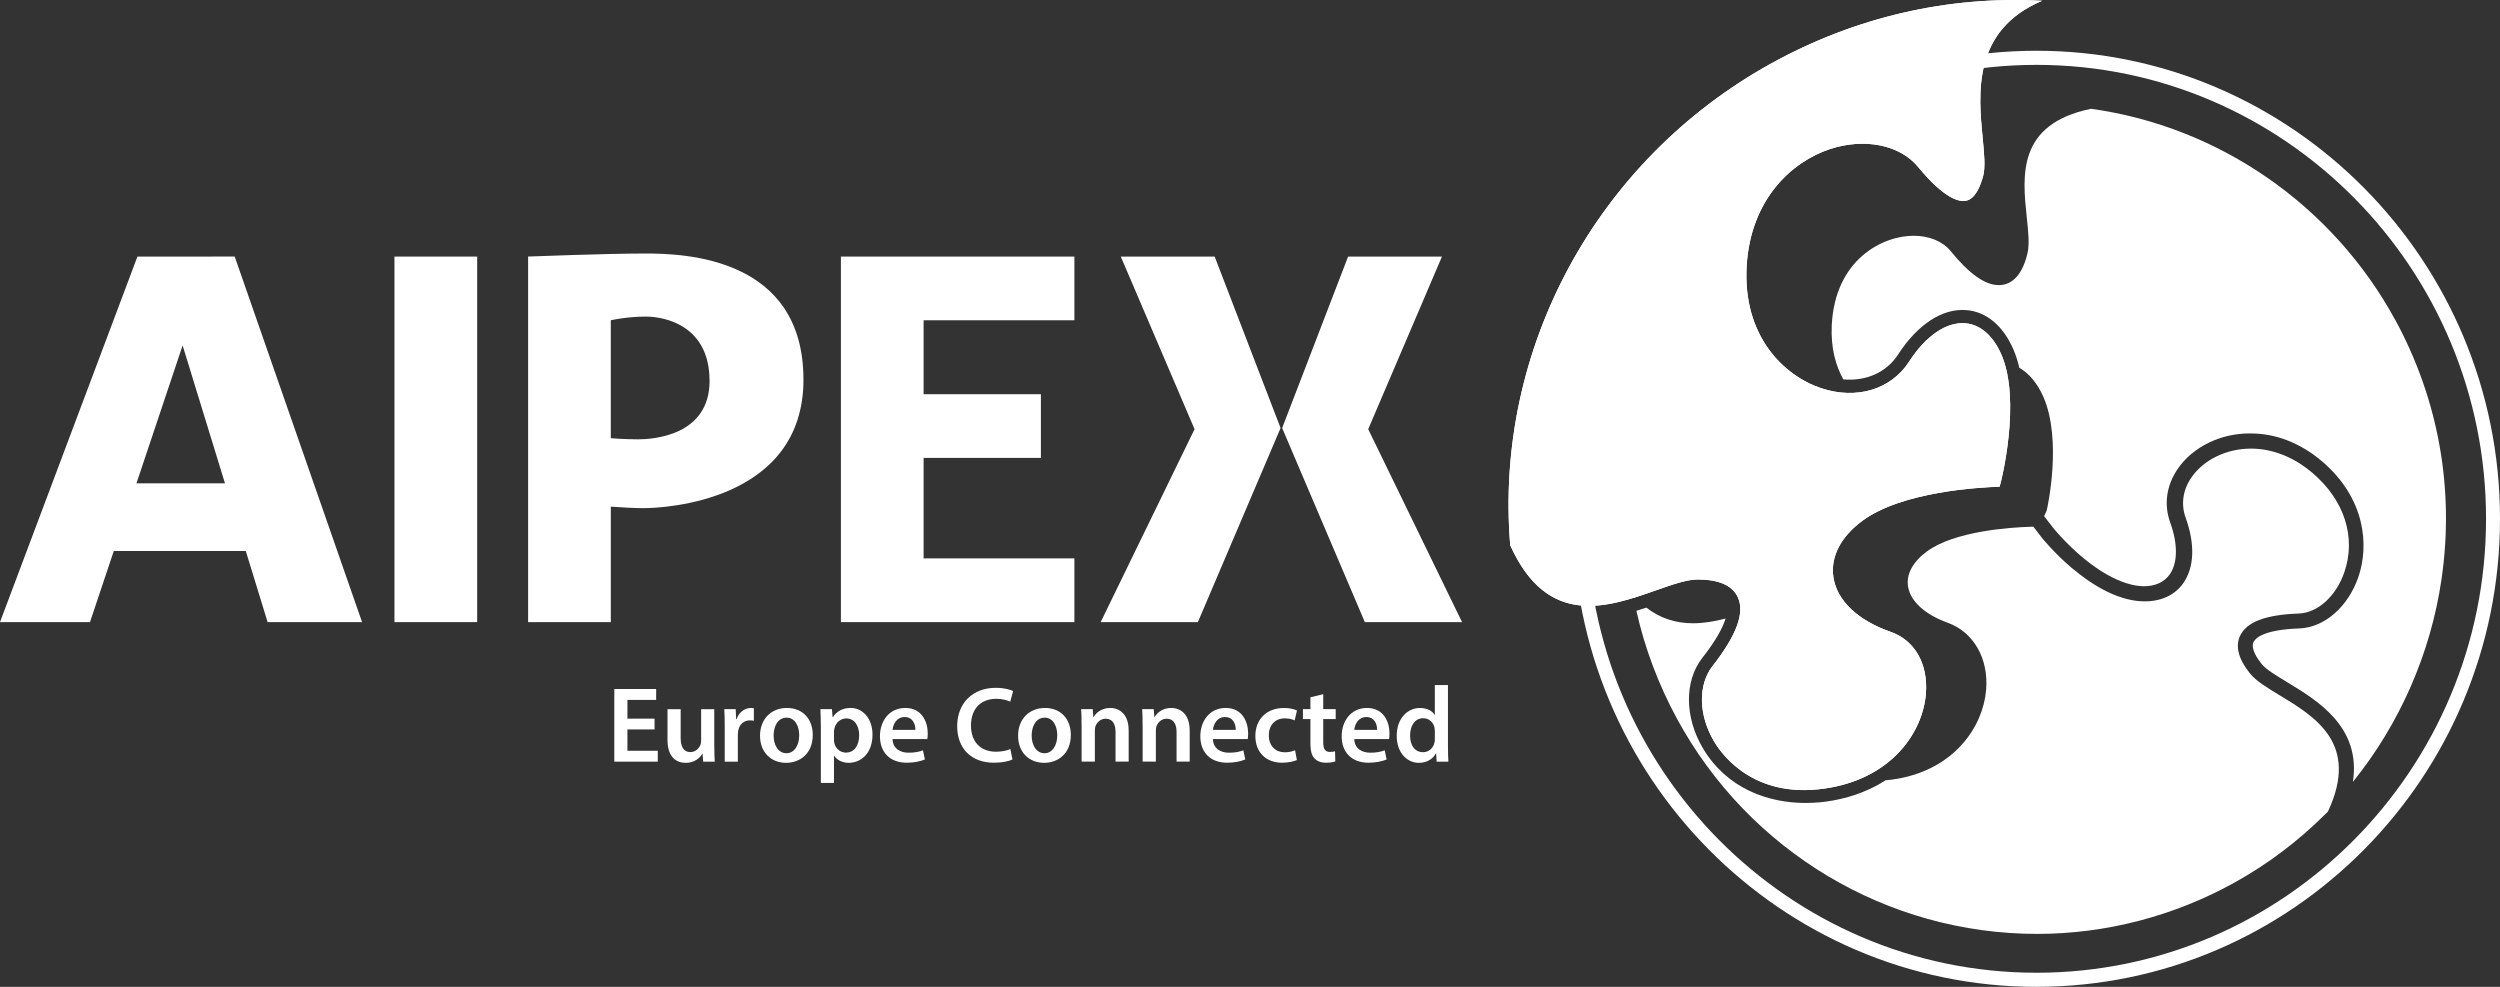 <svg width="152" height="60" viewBox="0 0 152 60" fill="none" xmlns="http://www.w3.org/2000/svg">
<rect x="0" y="0" width="152" height="60" fill="#333333" stroke="none"/>
<g clip-path="url(#clip0_289_2272)">
<path d="M23.983 37.824H29.012V15.6H23.983V37.826V37.824Z" fill="white"/>
<path d="M56.155 15.6H51.127V19.472V23.968V27.841V33.95V37.824H56.155H65.323V33.95H56.155V27.841H63.286V23.968H56.155V19.472H65.323V15.6H56.155Z" fill="white"/>
<path d="M11.102 20.999L13.679 29.387H8.296L11.104 20.999H11.102ZM12.909 15.6H8.356L0 37.825H5.471L6.918 33.502H14.944L16.271 37.825H22.014L14.269 15.598H12.91L12.909 15.6Z" fill="white"/>
<path d="M68.144 15.6L72.629 26.094L66.921 37.824H72.831L77.859 26.025L73.852 15.6H68.144Z" fill="white"/>
<path d="M81.964 15.6L77.955 26.025L82.982 37.824H88.893L83.187 26.094L87.671 15.6H81.964Z" fill="white"/>
<path d="M43.143 23.156C43.143 26.506 39.677 26.711 38.794 26.711C37.911 26.711 37.136 26.642 37.136 26.642V19.472C37.136 19.472 38.092 19.249 39.269 19.249C40.446 19.249 43.141 19.805 43.141 23.156M48.849 23.075C48.849 15.657 41.647 15.413 39.27 15.413C36.894 15.413 32.109 15.598 32.109 15.598V37.825H37.137V30.804C37.801 30.851 38.568 30.896 39.135 30.896C40.358 30.896 48.851 30.493 48.851 23.075" fill="white"/>
<path d="M39.797 44.349H38.148V45.646H39.992V46.308H37.35V41.892H39.894V42.554H38.148V43.694H39.797V44.349Z" fill="white"/>
<path d="M43.429 45.352C43.429 45.731 43.442 46.047 43.455 46.309H42.754L42.715 45.825H42.702C42.566 46.055 42.255 46.382 41.689 46.382C41.124 46.382 40.585 46.035 40.585 44.993V43.118H41.384V44.855C41.384 45.387 41.553 45.727 41.974 45.727C42.292 45.727 42.499 45.497 42.584 45.293C42.609 45.221 42.629 45.136 42.629 45.044V43.118H43.427V45.352H43.429Z" fill="white"/>
<path d="M44.063 44.146C44.063 43.712 44.056 43.406 44.037 43.117H44.731L44.757 43.726H44.783C44.939 43.274 45.308 43.044 45.646 43.044C45.724 43.044 45.77 43.051 45.835 43.064V43.824C45.77 43.811 45.698 43.798 45.601 43.798C45.217 43.798 44.958 44.047 44.887 44.407C44.874 44.479 44.861 44.565 44.861 44.656V46.308H44.063V44.146Z" fill="white"/>
<path d="M49.416 44.683C49.416 45.856 48.599 46.38 47.794 46.38C46.898 46.38 46.21 45.758 46.21 44.735C46.21 43.712 46.892 43.044 47.846 43.044C48.8 43.044 49.416 43.712 49.416 44.683ZM47.035 44.715C47.035 45.331 47.334 45.797 47.82 45.797C48.275 45.797 48.592 45.346 48.592 44.702C48.592 44.203 48.371 43.634 47.827 43.634C47.282 43.634 47.035 44.184 47.035 44.714V44.715Z" fill="white"/>
<path d="M49.907 44.179C49.907 43.76 49.894 43.419 49.881 43.117H50.582L50.621 43.608H50.634C50.868 43.246 51.237 43.043 51.718 43.043C52.445 43.043 53.048 43.672 53.048 44.668C53.048 45.821 52.328 46.379 51.608 46.379C51.213 46.379 50.881 46.208 50.719 45.952H50.706V47.603H49.907V44.176V44.179ZM50.706 44.972C50.706 45.051 50.712 45.123 50.732 45.195C50.81 45.522 51.094 45.758 51.432 45.758C51.938 45.758 52.237 45.331 52.237 44.703C52.237 44.138 51.964 43.68 51.452 43.68C51.12 43.68 50.816 43.923 50.738 44.276C50.719 44.341 50.706 44.414 50.706 44.479V44.97V44.972Z" fill="white"/>
<path d="M54.266 44.939C54.286 45.517 54.733 45.764 55.24 45.764C55.611 45.764 55.876 45.712 56.116 45.62L56.233 46.176C55.96 46.288 55.585 46.373 55.13 46.373C54.104 46.373 53.501 45.738 53.501 44.761C53.501 43.877 54.032 43.044 55.045 43.044C56.058 43.044 56.407 43.896 56.407 44.597C56.407 44.748 56.394 44.867 56.381 44.937H54.266V44.939ZM55.655 44.376C55.661 44.08 55.531 43.596 54.999 43.596C54.507 43.596 54.299 44.047 54.266 44.376H55.655Z" fill="white"/>
<path d="M61.558 46.176C61.369 46.275 60.955 46.373 60.429 46.373C59.041 46.373 58.197 45.495 58.197 44.153C58.197 42.698 59.197 41.82 60.533 41.82C61.059 41.82 61.436 41.931 61.598 42.017L61.423 42.659C61.215 42.567 60.93 42.488 60.566 42.488C59.677 42.488 59.035 43.053 59.035 44.113C59.035 45.083 59.599 45.705 60.559 45.705C60.883 45.705 61.221 45.64 61.429 45.541L61.559 46.176H61.558Z" fill="white"/>
<path d="M65.106 44.683C65.106 45.856 64.289 46.38 63.484 46.38C62.588 46.38 61.9 45.758 61.9 44.735C61.9 43.712 62.582 43.044 63.536 43.044C64.49 43.044 65.106 43.712 65.106 44.683ZM62.725 44.715C62.725 45.331 63.024 45.797 63.51 45.797C63.965 45.797 64.282 45.346 64.282 44.702C64.282 44.203 64.061 43.634 63.516 43.634C62.972 43.634 62.725 44.184 62.725 44.714V44.715Z" fill="white"/>
<path d="M65.76 44.067C65.76 43.701 65.754 43.392 65.734 43.117H66.435L66.474 43.594H66.494C66.63 43.345 66.973 43.044 67.5 43.044C68.051 43.044 68.623 43.406 68.623 44.413V46.306H67.825V44.504C67.825 44.044 67.656 43.698 67.222 43.698C66.903 43.698 66.684 43.928 66.599 44.169C66.573 44.241 66.567 44.34 66.567 44.431V46.306H65.762V44.066L65.76 44.067Z" fill="white"/>
<path d="M69.47 44.067C69.47 43.701 69.464 43.392 69.444 43.117H70.145L70.184 43.594H70.204C70.34 43.345 70.683 43.044 71.21 43.044C71.761 43.044 72.333 43.406 72.333 44.413V46.306H71.535V44.504C71.535 44.044 71.366 43.698 70.932 43.698C70.613 43.698 70.394 43.928 70.309 44.169C70.283 44.241 70.277 44.34 70.277 44.431V46.306H69.472V44.066L69.47 44.067Z" fill="white"/>
<path d="M73.746 44.939C73.765 45.517 74.212 45.764 74.719 45.764C75.09 45.764 75.355 45.712 75.596 45.62L75.713 46.176C75.44 46.288 75.064 46.373 74.609 46.373C73.583 46.373 72.98 45.738 72.98 44.761C72.98 43.877 73.512 43.044 74.524 43.044C75.537 43.044 75.887 43.896 75.887 44.597C75.887 44.748 75.874 44.867 75.861 44.937H73.746V44.939ZM75.134 44.376C75.141 44.08 75.01 43.596 74.479 43.596C73.986 43.596 73.778 44.047 73.746 44.376H75.134Z" fill="white"/>
<path d="M78.851 46.209C78.682 46.288 78.352 46.373 77.955 46.373C76.968 46.373 76.326 45.738 76.326 44.748C76.326 43.758 76.975 43.044 78.085 43.044C78.376 43.044 78.675 43.11 78.858 43.196L78.714 43.8C78.584 43.74 78.396 43.675 78.111 43.675C77.502 43.675 77.137 44.126 77.144 44.711C77.144 45.366 77.565 45.74 78.111 45.74C78.391 45.74 78.584 45.681 78.74 45.615L78.851 46.211V46.209Z" fill="white"/>
<path d="M80.452 42.206V43.117H81.211V43.719H80.452V45.129C80.452 45.517 80.556 45.718 80.86 45.718C80.997 45.718 81.101 45.699 81.172 45.679L81.185 46.295C81.068 46.341 80.86 46.373 80.608 46.373C80.316 46.373 80.07 46.275 79.921 46.111C79.751 45.927 79.674 45.64 79.674 45.219V43.719H79.218V43.117H79.674V42.396L80.452 42.206Z" fill="white"/>
<path d="M82.34 44.939C82.359 45.517 82.806 45.764 83.313 45.764C83.684 45.764 83.949 45.712 84.19 45.62L84.307 46.176C84.034 46.288 83.658 46.373 83.203 46.373C82.177 46.373 81.574 45.738 81.574 44.761C81.574 43.877 82.105 43.044 83.118 43.044C84.131 43.044 84.481 43.896 84.481 44.597C84.481 44.748 84.468 44.867 84.455 44.937H82.34V44.939ZM83.728 44.376C83.734 44.08 83.604 43.596 83.073 43.596C82.58 43.596 82.372 44.047 82.34 44.376H83.728Z" fill="white"/>
<path d="M88.036 41.656V45.41C88.036 45.739 88.049 46.091 88.062 46.308H87.349L87.316 45.804H87.303C87.115 46.159 86.733 46.38 86.271 46.38C85.518 46.38 84.921 45.732 84.921 44.749C84.915 43.68 85.577 43.045 86.336 43.045C86.77 43.045 87.082 43.228 87.225 43.463H87.238V41.654H88.036V41.656ZM87.238 44.448C87.238 44.383 87.232 44.304 87.219 44.238C87.147 43.925 86.894 43.669 86.531 43.669C86.019 43.669 85.733 44.128 85.733 44.724C85.733 45.32 86.019 45.733 86.524 45.733C86.85 45.733 87.134 45.51 87.212 45.164C87.232 45.092 87.238 45.013 87.238 44.928V44.45V44.448Z" fill="white"/>
<path d="M123.818 60C108.277 60 95.635 47.234 95.635 31.544C95.635 15.854 108.277 3.086 123.818 3.086C139.358 3.086 152 15.852 152 31.542C152 47.232 139.357 59.998 123.818 59.998V60ZM123.818 3.944C108.745 3.944 96.484 16.325 96.484 31.544C96.484 46.762 108.745 59.143 123.818 59.143C138.89 59.143 151.152 46.762 151.152 31.544C151.152 16.325 138.888 3.944 123.818 3.944Z" fill="white"/>
<path d="M107.664 3.873C97.05 9.754 90.836 21.242 91.821 33.153C94.099 38.214 97.77 36.922 100.721 35.881C101.706 35.533 102.559 35.234 103.237 35.234H103.252C104.514 35.242 105.322 35.599 105.652 36.295C106.1 37.237 105.6 38.611 104.123 40.497C103.226 41.643 103.267 43.491 104.224 45.095C104.741 45.962 106.783 48.724 111.332 47.881C115.073 47.188 116.923 44.501 117.097 42.147C117.23 40.351 116.408 38.923 114.949 38.417C112.953 37.723 111.685 36.515 111.472 35.103C111.285 33.868 111.909 32.65 113.226 31.67C115.627 29.889 120.329 29.632 121.574 29.594L121.657 29.294C121.669 29.251 122.899 24.372 121.688 21.572C121.187 20.414 120.409 19.733 119.498 19.658C118.342 19.561 117.092 20.413 116.068 21.997C114.97 23.691 112.87 24.321 110.716 23.601C108.469 22.849 105.939 20.446 106.199 16.146C106.447 12.077 108.975 9.822 111.256 9.068C113.359 8.374 115.512 8.807 116.612 10.143C118.256 12.141 119.158 12.292 119.55 12.203C120.109 12.077 120.42 11.3 120.583 10.67C120.717 10.146 120.638 9.324 120.545 8.372C120.287 5.705 119.913 1.837 124.162 0.049C118.441 -0.266 112.777 1.043 107.664 3.876V3.873Z" fill="white"/>
<path d="M120.545 8.369C120.637 9.321 120.717 10.143 120.582 10.667C120.42 11.297 120.109 12.074 119.55 12.2C119.158 12.289 118.256 12.138 116.612 10.14C115.511 8.802 113.359 8.37 111.255 9.065C108.973 9.818 106.446 12.074 106.199 16.143C105.939 20.442 108.469 22.845 110.716 23.597C112.87 24.318 114.97 23.689 116.068 21.993C117.092 20.409 118.34 19.559 119.498 19.654C120.408 19.731 121.187 20.411 121.688 21.568C122.899 24.37 121.667 29.247 121.657 29.29L121.574 29.59C120.329 29.628 115.627 29.888 113.226 31.667C111.907 32.645 111.285 33.865 111.471 35.099C111.684 36.511 112.953 37.719 114.949 38.414C116.407 38.919 117.23 40.349 117.097 42.143C116.923 44.497 115.073 47.183 111.332 47.877C106.783 48.721 104.741 45.958 104.224 45.092C103.266 43.486 103.226 41.639 104.123 40.494C105.599 38.607 106.1 37.233 105.651 36.291C105.32 35.595 104.513 35.239 103.252 35.231H103.237C102.559 35.231 101.706 35.531 100.72 35.878C97.77 36.918 94.099 38.21 91.821 33.149C90.837 21.238 97.049 9.752 107.664 3.869C112.775 1.039 118.439 -0.269 124.162 0.046C119.912 1.834 120.286 5.701 120.545 8.369Z" fill="white"/>
<path d="M145.629 19.452C141.845 12.494 134.938 7.699 127.137 6.614C122.626 7.543 122.961 10.691 123.229 13.223C123.322 14.102 123.403 14.863 123.263 15.439C122.881 17.006 122.107 17.335 121.525 17.335C120.691 17.335 119.732 16.657 118.595 15.261C118.114 14.672 117.295 14.334 116.347 14.334C114.455 14.334 111.566 15.782 111.371 19.772C111.301 21.197 111.634 22.276 112.075 23.067C113.455 23.188 114.697 22.648 115.404 21.553C116.593 19.717 118.106 18.73 119.564 18.855C120.779 18.956 121.792 19.807 122.416 21.247C122.567 21.595 122.683 21.969 122.772 22.358C123.374 22.707 123.882 23.315 124.24 24.137C125.383 26.759 124.489 30.823 124.45 30.994L124.419 31.086L124.282 31.381L124.84 32.104C124.85 32.117 125.536 32.97 126.558 33.837C126.596 33.868 126.633 33.901 126.672 33.932C126.692 33.949 126.715 33.965 126.734 33.982C126.845 34.07 126.955 34.159 127.067 34.244C127.08 34.254 127.095 34.264 127.108 34.274C127.209 34.351 127.311 34.425 127.415 34.497C128.075 34.957 128.812 35.352 129.571 35.539C129.828 35.603 130.072 35.636 130.304 35.644C131.016 35.653 131.587 35.403 131.925 34.914C132.41 34.215 132.419 33.071 131.951 31.775C131.551 30.669 131.717 29.502 132.418 28.489C133.331 27.171 135.001 26.352 136.775 26.352C136.793 26.352 136.81 26.353 136.828 26.355C136.838 26.355 136.848 26.355 136.858 26.355C138.389 26.355 139.888 26.946 141.195 28.062C143.819 30.306 144.05 33.159 143.39 35.08C142.766 36.897 141.322 38.154 139.799 38.209C137.591 38.286 137.114 38.819 137.012 39.044C136.835 39.435 137.24 40.036 137.497 40.357C137.766 40.697 138.394 41.075 139.056 41.475C140.917 42.6 143.564 44.203 143.057 47.536C145.895 44.025 147.786 39.73 148.444 35.219C149.243 29.756 148.269 24.301 145.63 19.446L145.629 19.452Z" fill="white"/>
<path d="M99.332 36.349C99.366 36.337 99.402 36.327 99.436 36.316C99.387 36.261 99.339 36.207 99.291 36.15C99.303 36.216 99.319 36.281 99.332 36.349Z" fill="white"/>
<path d="M109.796 48.821C107.508 48.821 105.008 47.959 103.545 45.507C102.418 43.617 102.4 41.405 103.501 39.999C104.354 38.911 104.751 38.145 104.915 37.608C104.284 37.773 103.619 37.893 102.954 37.895C101.86 37.895 100.912 37.58 100.101 36.943C99.903 37.009 99.7 37.074 99.493 37.137C100.004 39.418 100.83 41.616 101.963 43.703C106.347 51.769 114.74 56.781 123.862 56.781C128.025 56.781 132.169 55.704 135.845 53.669C137.874 52.544 139.734 51.141 141.379 49.499C141.431 49.447 141.486 49.396 141.538 49.343C143.476 45.22 140.769 43.583 138.591 42.266C137.825 41.803 137.164 41.403 136.791 40.937C136.102 40.072 135.9 39.308 136.19 38.67C136.575 37.821 137.746 37.373 139.768 37.302C140.922 37.261 142.034 36.25 142.537 34.788C143.263 32.67 142.545 30.419 140.612 28.766C139.47 27.791 138.173 27.276 136.86 27.276C136.851 27.276 136.845 27.276 136.838 27.276C135.364 27.282 133.988 27.949 133.245 29.021C132.719 29.782 132.59 30.652 132.886 31.47C133.465 33.072 133.418 34.486 132.751 35.446C132.236 36.191 131.376 36.578 130.348 36.562C130.033 36.557 129.701 36.516 129.358 36.432C128.537 36.23 127.752 35.825 127.05 35.355C126.661 35.091 126.286 34.801 125.93 34.504C124.878 33.606 124.182 32.739 124.13 32.673L123.629 32.023C123.577 32.023 123.514 32.026 123.447 32.028C122.273 32.064 118.827 32.278 117.134 33.543C116.3 34.165 115.9 34.911 116.006 35.639C116.138 36.544 117.017 37.355 118.419 37.862C120 38.435 120.917 40.042 120.756 41.953C120.566 44.197 118.83 46.735 115.383 47.345C115.135 47.39 114.886 47.421 114.64 47.442C113.767 48.004 112.717 48.435 111.478 48.665C110.947 48.764 110.379 48.819 109.799 48.819L109.796 48.821Z" fill="white"/>
</g>
<defs>
<clipPath id="clip0_289_2272">
<rect width="152" height="60" fill="white"/>
</clipPath>
</defs>
</svg>
